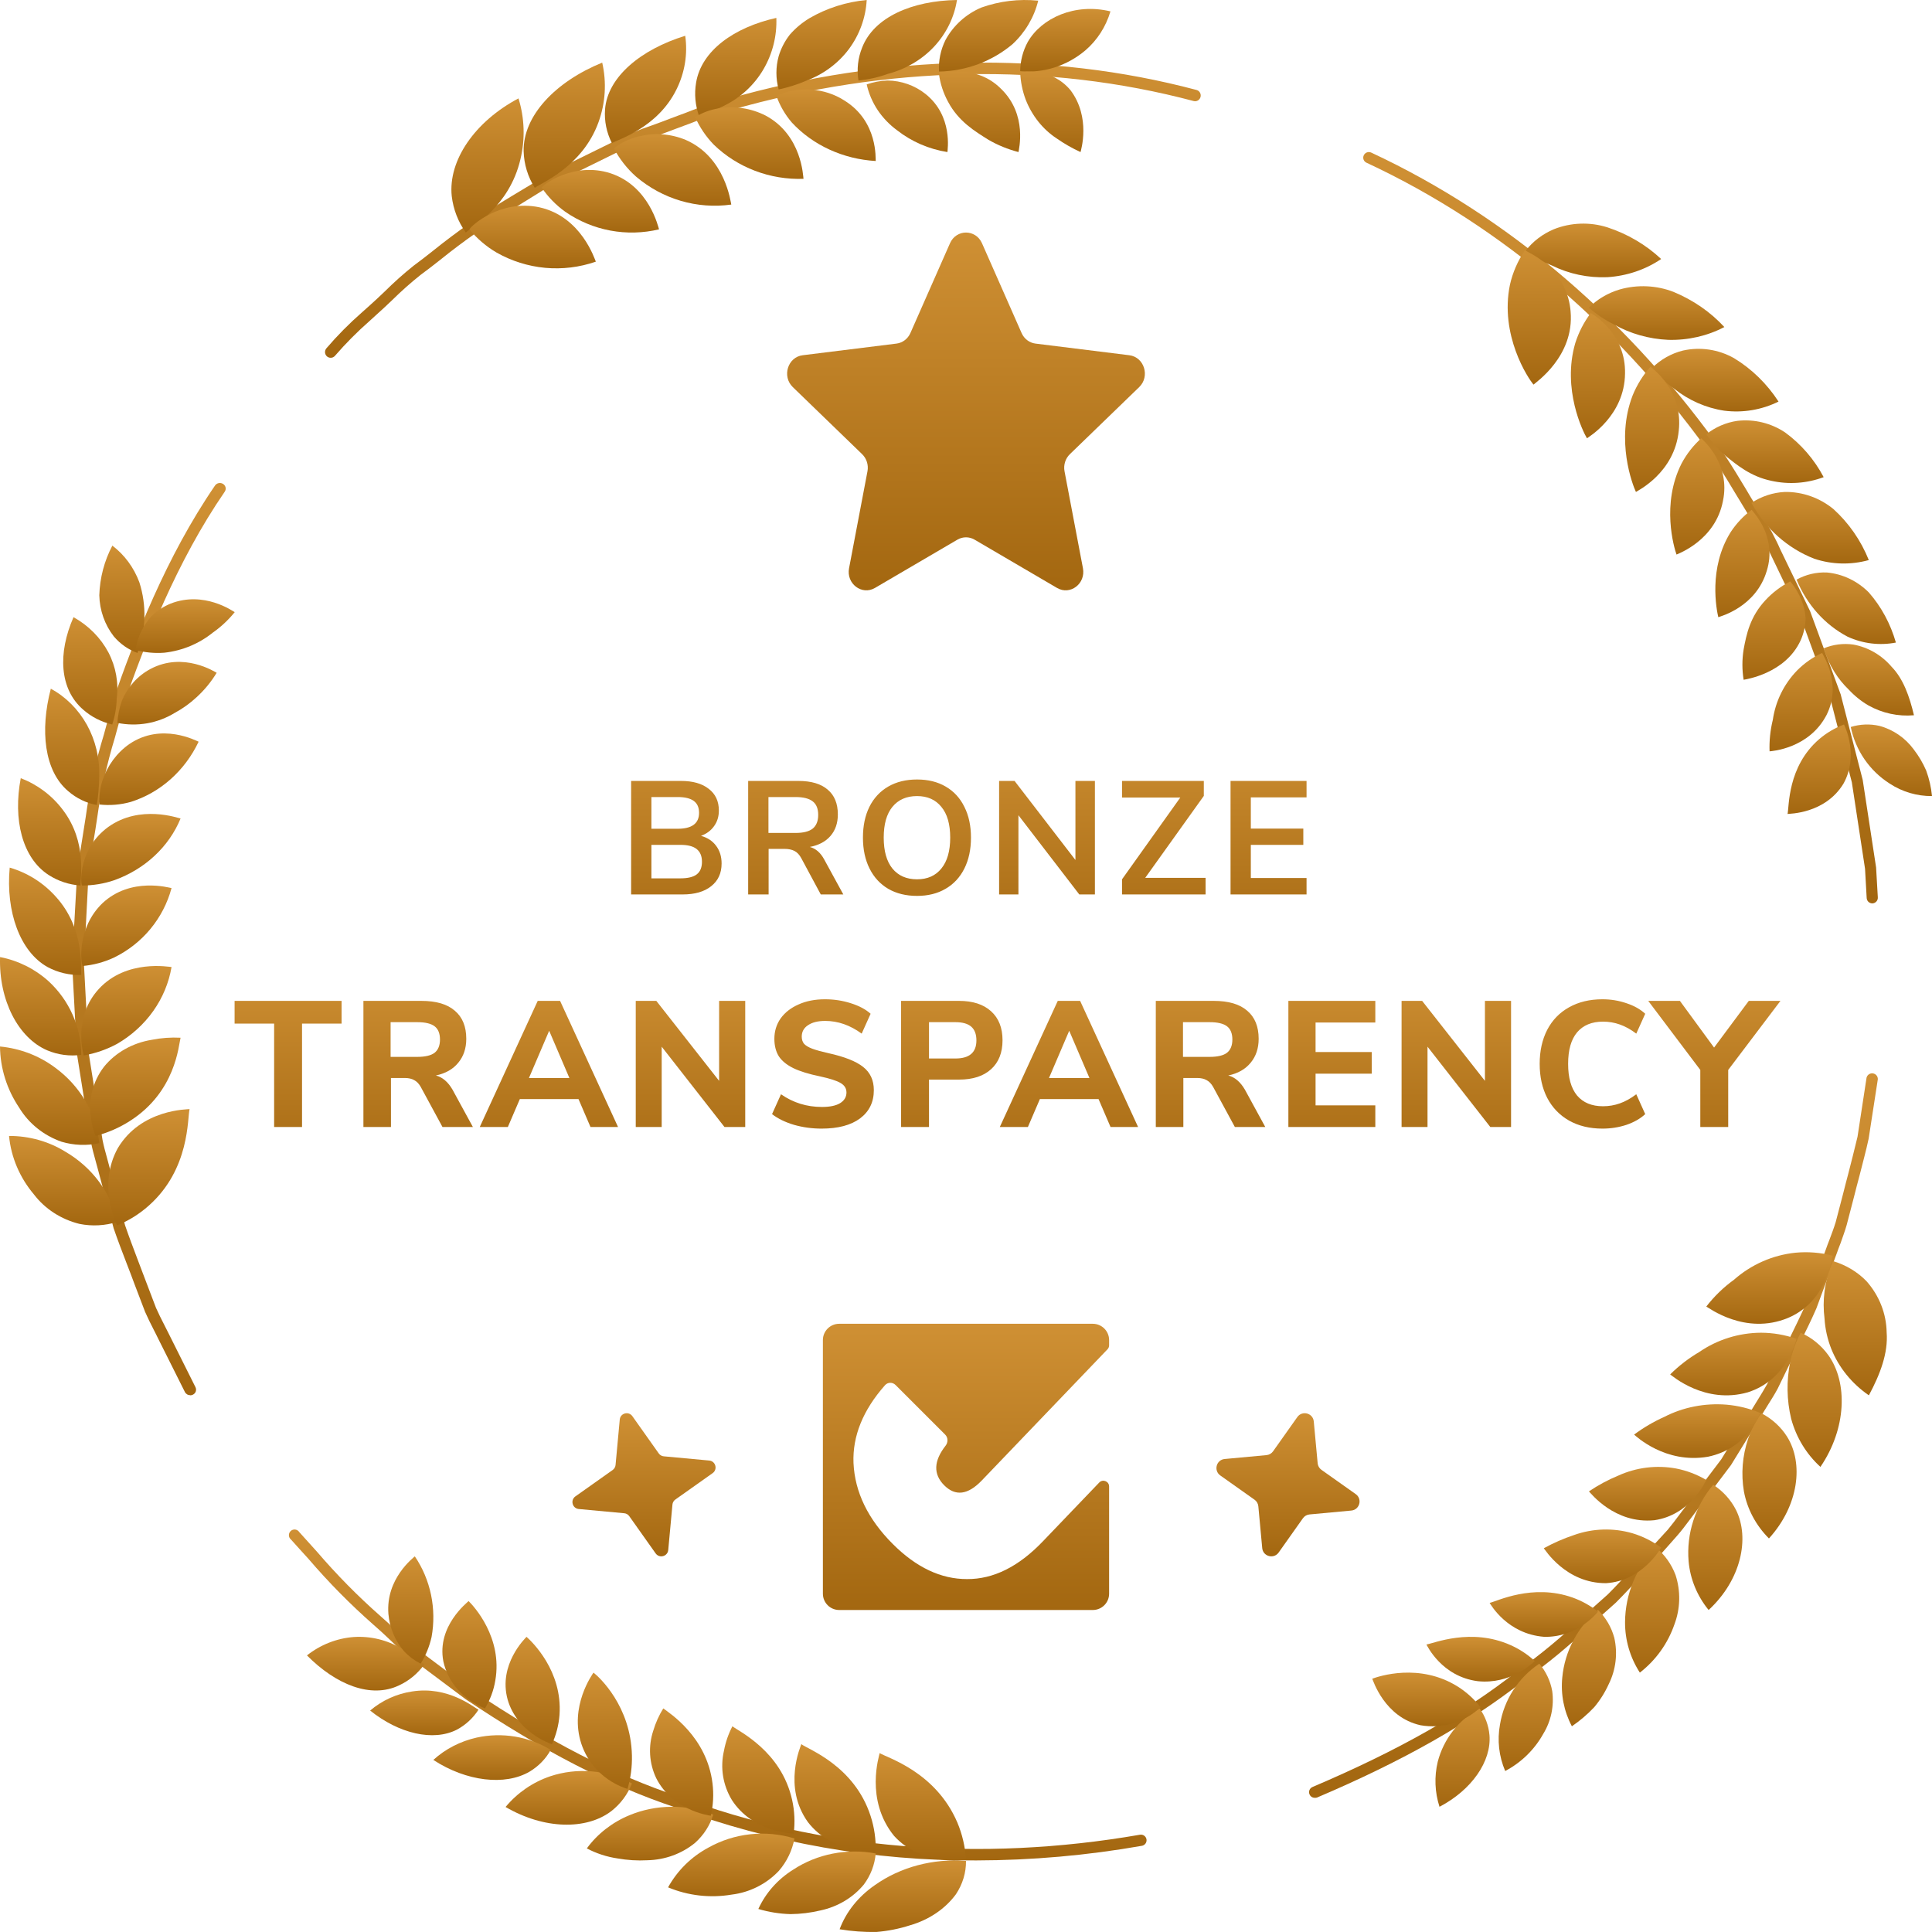 <svg xmlns="http://www.w3.org/2000/svg" width="108" height="108" viewBox="0 0 108 108" fill="none"><g clip-path="url(#clip0_759_14165)"><path d="M73.495 100.499C73.433 100.499 73.372 100.481 73.32 100.447C73.268 100.413 73.227 100.364 73.204 100.306C73.187 100.268 73.178 100.228 73.177 100.186C73.177 100.145 73.185 100.104 73.2 100.066C73.216 100.027 73.239 99.993 73.268 99.963C73.297 99.933 73.332 99.91 73.37 99.894C78.149 97.862 81.793 95.8 84.832 93.407C86.113 92.495 87.325 91.491 88.458 90.403C88.93 89.977 89.399 89.547 89.878 89.128C90.361 88.647 90.844 88.117 91.312 87.602C91.58 87.309 91.844 87.014 92.115 86.725L93.233 85.508C93.452 85.243 93.667 84.958 93.883 84.669L96.22 81.576L98.245 78.276C98.429 77.98 98.613 77.681 98.783 77.375L99.499 75.904C99.665 75.56 99.846 75.216 100.009 74.873C100.322 74.233 100.634 73.597 100.926 72.948L102.062 69.854C102.124 69.672 102.197 69.486 102.267 69.304C102.388 68.981 102.513 68.654 102.614 68.325L103.031 66.73C103.125 66.348 103.225 65.97 103.326 65.588C103.507 64.901 103.673 64.213 103.837 63.543L104.333 60.298C104.336 60.254 104.348 60.211 104.368 60.172C104.388 60.133 104.417 60.098 104.451 60.07C104.486 60.043 104.526 60.022 104.569 60.011C104.612 59.999 104.657 59.997 104.701 60.004C104.745 60.011 104.787 60.026 104.825 60.05C104.862 60.074 104.894 60.105 104.919 60.142C104.943 60.179 104.96 60.22 104.967 60.264C104.975 60.307 104.973 60.352 104.962 60.394L104.458 63.656C104.306 64.368 104.111 65.059 103.941 65.746C103.84 66.124 103.739 66.503 103.646 66.881L103.229 68.483C103.132 68.826 103 69.17 102.882 69.514C102.812 69.693 102.746 69.858 102.68 70.053L101.534 73.147C101.235 73.835 100.916 74.467 100.6 75.113C100.43 75.457 100.252 75.801 100.093 76.145L99.37 77.633C99.186 77.977 98.995 78.269 98.804 78.575L96.765 81.895L94.414 85.013C94.192 85.309 93.969 85.605 93.719 85.886L92.587 87.165C92.316 87.454 92.052 87.746 91.788 88.035C91.316 88.554 90.826 89.094 90.316 89.599C89.826 90.028 89.361 90.455 88.892 90.881C87.742 91.983 86.511 93 85.21 93.923C82.143 96.329 78.455 98.43 73.62 100.485C73.58 100.498 73.537 100.502 73.495 100.499Z" fill="url(#paint0_linear_759_14165)"></path><path d="M104.471 78C105.107 76.815 105.555 75.63 105.465 74.479C105.448 73.432 105.05 72.423 104.337 71.617C103.832 71.097 103.188 70.712 102.472 70.5C102.231 71.041 102.07 71.611 101.992 72.193C101.928 72.695 101.928 73.201 101.992 73.703C102.027 74.289 102.156 74.867 102.375 75.416C102.793 76.449 103.521 77.346 104.471 78Z" fill="url(#paint1_linear_759_14165)"></path><path d="M99.944 73.676C100.858 73.295 101.591 72.567 101.988 71.646C102.209 71.187 102.364 70.698 102.449 70.194C101.77 70.017 101.066 69.961 100.368 70.027C99.097 70.158 97.897 70.686 96.932 71.537C96.348 71.959 95.826 72.464 95.383 73.037C95.494 73.084 97.549 74.663 99.944 73.676Z" fill="url(#paint2_linear_759_14165)"></path><path d="M101.763 82C103.226 79.856 103.299 77.284 102.207 75.757C101.808 75.204 101.274 74.77 100.661 74.5C100.393 75.01 100.196 75.556 100.075 76.123C99.859 77.177 99.877 78.267 100.128 79.312C100.41 80.353 100.978 81.287 101.763 82Z" fill="url(#paint3_linear_759_14165)"></path><path d="M97.707 77.83C99.868 77.141 100.369 75.01 100.43 74.844C99.792 74.618 99.119 74.502 98.439 74.5C97.201 74.507 95.994 74.885 94.985 75.581C94.392 75.93 93.847 76.35 93.364 76.831C93.464 76.897 95.308 78.519 97.707 77.83Z" fill="url(#paint4_linear_759_14165)"></path><path d="M98.885 86C100.555 84.165 100.838 81.799 99.894 80.303C99.546 79.756 99.05 79.306 98.458 79C98.142 79.446 97.893 79.93 97.717 80.44C97.4 81.388 97.32 82.392 97.486 83.373C97.671 84.359 98.158 85.272 98.885 86Z" fill="url(#paint5_linear_759_14165)"></path><path d="M95.481 81.431C97.628 80.986 98.343 79.136 98.411 78.991C97.812 78.737 97.168 78.578 96.508 78.521C95.299 78.424 94.087 78.663 93.038 79.203C92.433 79.475 91.865 79.809 91.346 80.196C91.435 80.26 93.074 81.846 95.481 81.431Z" fill="url(#paint6_linear_759_14165)"></path><path d="M95.513 90C97.334 88.318 97.82 85.987 97.05 84.419C96.761 83.846 96.319 83.356 95.769 83C94.758 84.205 94.266 85.736 94.394 87.279C94.483 88.271 94.872 89.217 95.513 90Z" fill="url(#paint7_linear_759_14165)"></path><path d="M92.479 84.981C94.461 84.695 95.309 82.879 95.383 82.731C94.861 82.423 94.29 82.206 93.695 82.09C92.6 81.888 91.469 82.028 90.457 82.49C89.883 82.727 89.336 83.022 88.822 83.369C88.907 83.443 90.251 85.202 92.479 84.981Z" fill="url(#paint8_linear_759_14165)"></path><path d="M91.669 93.5C92.558 92.811 93.228 91.879 93.597 90.816C93.935 89.926 93.959 88.948 93.664 88.043C93.438 87.441 93.059 86.909 92.563 86.5C91.471 87.616 90.853 89.113 90.841 90.675C90.836 91.678 91.124 92.66 91.669 93.5Z" fill="url(#paint9_linear_759_14165)"></path><path d="M89.78 88.5C91.751 88.381 92.773 86.66 92.86 86.513C92.372 86.153 91.826 85.88 91.246 85.707C90.18 85.401 89.046 85.435 88 85.805C87.412 86.001 86.843 86.25 86.299 86.548C86.372 86.629 87.539 88.514 89.78 88.5Z" fill="url(#paint10_linear_759_14165)"></path><path d="M87.869 96.5C88.324 96.189 88.743 95.831 89.12 95.431C89.447 95.041 89.719 94.608 89.929 94.144C90.329 93.34 90.439 92.424 90.239 91.55C90.08 90.963 89.767 90.428 89.333 90C88.191 90.947 87.471 92.303 87.332 93.772C87.238 94.714 87.425 95.662 87.869 96.5Z" fill="url(#paint11_linear_759_14165)"></path><path d="M86.317 91.499C88.137 91.544 89.238 90.21 89.327 90.094C88.91 89.759 88.431 89.492 87.912 89.305C85.664 88.506 83.669 89.52 83.271 89.603C83.331 89.69 84.252 91.338 86.317 91.499Z" fill="url(#paint12_linear_759_14165)"></path><path d="M84.141 99C85.034 98.53 85.77 97.813 86.261 96.938C86.705 96.218 86.885 95.368 86.77 94.532C86.669 93.967 86.42 93.439 86.049 93C85.468 93.388 84.973 93.89 84.595 94.474C84.217 95.058 83.964 95.713 83.851 96.397C83.689 97.274 83.79 98.179 84.141 99Z" fill="url(#paint13_linear_759_14165)"></path><path d="M82.607 93.979C84.449 94.174 85.694 92.961 85.794 92.854C85.407 92.491 84.95 92.19 84.445 91.964C82.232 90.974 80.151 91.867 79.738 91.928C79.776 91.986 80.585 93.72 82.607 93.979Z" fill="url(#paint14_linear_759_14165)"></path><path d="M80.469 101C82.265 100.062 83.383 98.459 83.262 96.992C83.215 96.455 83.024 95.939 82.709 95.5C82.135 95.81 81.631 96.235 81.228 96.748C80.826 97.261 80.534 97.851 80.371 98.481C80.171 99.314 80.205 100.185 80.469 101Z" fill="url(#paint15_linear_759_14165)"></path><path d="M79.408 96.442C80.007 96.546 80.621 96.51 81.203 96.335C81.785 96.161 82.32 95.853 82.766 95.436C82.406 94.976 81.971 94.583 81.479 94.274C79.343 92.942 77.079 93.704 76.71 93.841C76.754 93.926 77.392 95.994 79.408 96.442Z" fill="url(#paint16_linear_759_14165)"></path><path d="M54.577 103.999C48.837 104.029 43.139 103.025 37.752 101.035C34.081 99.811 30.352 97.885 26.023 94.983L23.374 92.999C22.793 92.575 22.244 92.108 21.732 91.603C21.451 91.338 21.17 91.073 20.875 90.822C19.581 89.683 18.368 88.454 17.245 87.143C16.923 86.799 16.598 86.421 16.272 86.067C16.236 86.038 16.206 86.002 16.185 85.961C16.163 85.92 16.152 85.875 16.15 85.829C16.148 85.783 16.156 85.737 16.174 85.694C16.192 85.652 16.218 85.614 16.253 85.582C16.287 85.551 16.327 85.528 16.371 85.514C16.415 85.501 16.461 85.497 16.507 85.503C16.553 85.509 16.596 85.525 16.635 85.55C16.674 85.575 16.707 85.608 16.731 85.647C17.06 86.009 17.387 86.371 17.712 86.734C18.815 88.022 20.007 89.231 21.279 90.351C21.585 90.613 21.872 90.884 22.16 91.156C22.653 91.641 23.181 92.09 23.74 92.497L26.387 94.481C30.65 97.339 34.335 99.23 37.961 100.433C45.844 103.387 54.756 104.12 63.725 102.562C63.766 102.555 63.807 102.556 63.847 102.565C63.888 102.573 63.926 102.59 63.959 102.614C63.993 102.637 64.022 102.667 64.044 102.702C64.066 102.737 64.081 102.776 64.089 102.816C64.096 102.857 64.095 102.899 64.086 102.939C64.077 102.979 64.061 103.018 64.037 103.051C64.013 103.085 63.983 103.114 63.949 103.136C63.914 103.159 63.876 103.174 63.835 103.181C60.778 103.719 57.681 103.993 54.577 103.999Z" fill="url(#paint17_linear_759_14165)"></path><path d="M46.935 107.847C47.612 107.96 48.302 108.01 48.992 107.998C49.631 107.946 50.259 107.822 50.86 107.628C51.925 107.323 52.836 106.709 53.437 105.89C53.814 105.323 54.008 104.679 54 104.025C52.163 103.881 50.335 104.367 48.908 105.378C47.984 106.015 47.297 106.873 46.935 107.847Z" fill="url(#paint18_linear_759_14165)"></path><path d="M49.979 102.628C51.53 104.32 53.812 103.986 54 103.95C53.955 103.237 53.792 102.537 53.517 101.881C52.307 99.049 49.613 98.269 49.173 98C49.159 98.12 48.332 100.599 49.979 102.628Z" fill="url(#paint19_linear_759_14165)"></path><path d="M42.392 106.713C42.975 106.887 43.58 106.984 44.191 107C44.752 106.995 45.31 106.926 45.854 106.797C46.82 106.594 47.681 106.082 48.288 105.348C48.67 104.835 48.9 104.235 48.953 103.611C48.159 103.461 47.341 103.463 46.549 103.618C45.756 103.773 45.005 104.078 44.341 104.514C43.477 105.053 42.8 105.817 42.392 106.713Z" fill="url(#paint20_linear_759_14165)"></path><path d="M45.171 101.868C46.523 103.6 48.762 103.509 48.95 103.495C48.971 102.822 48.874 102.151 48.666 101.511C47.755 98.706 45.189 97.798 44.794 97.5C44.769 97.595 43.737 99.887 45.171 101.868Z" fill="url(#paint21_linear_759_14165)"></path><path d="M37.346 105.504C38.466 105.971 39.698 106.112 40.896 105.91C41.905 105.789 42.839 105.32 43.536 104.585C43.984 104.069 44.286 103.443 44.411 102.773C43.615 102.527 42.776 102.446 41.947 102.535C41.118 102.623 40.316 102.88 39.59 103.288C38.643 103.797 37.864 104.566 37.346 105.504Z" fill="url(#paint22_linear_759_14165)"></path><path d="M40.913 100.622C42.044 102.377 44.184 102.5 44.367 102.5C44.448 101.87 44.418 101.232 44.279 100.611C43.671 97.884 41.303 96.786 40.941 96.5C40.718 96.93 40.559 97.389 40.471 97.864C40.251 98.804 40.409 99.791 40.913 100.622Z" fill="url(#paint23_linear_759_14165)"></path><path d="M32.804 103.327C33.335 103.608 33.916 103.798 34.519 103.887C35.07 103.985 35.632 104.02 36.192 103.989C37.174 103.968 38.117 103.623 38.856 103.015C39.337 102.584 39.687 102.039 39.869 101.439C39.126 101.143 38.327 100.994 37.52 101C36.713 101.006 35.916 101.168 35.179 101.475C34.219 101.873 33.397 102.514 32.804 103.327Z" fill="url(#paint24_linear_759_14165)"></path><path d="M36.681 99.397C37.577 101.171 39.559 101.48 39.735 101.5C39.872 100.908 39.904 100.298 39.83 99.696C39.511 97.07 37.411 95.758 37.078 95.5C36.836 95.889 36.648 96.309 36.518 96.748C36.228 97.619 36.287 98.567 36.681 99.397Z" fill="url(#paint25_linear_759_14165)"></path><path d="M28.262 101.011C30.401 102.265 32.782 102.312 34.183 101.235C34.694 100.832 35.089 100.301 35.327 99.697C34.634 99.321 33.87 99.091 33.084 99.022C32.298 98.953 31.506 99.046 30.757 99.295C29.782 99.626 28.918 100.22 28.262 101.011Z" fill="url(#paint26_linear_759_14165)"></path><path d="M32.502 97.492C33.161 99.438 34.929 99.96 35.079 100C35.257 99.396 35.34 98.761 35.325 98.124C35.261 95.365 33.496 93.747 33.177 93.5C33.135 93.569 31.802 95.387 32.502 97.492Z" fill="url(#paint27_linear_759_14165)"></path><path d="M24.224 98.381C26.068 99.585 28.229 99.841 29.607 99.034C30.108 98.733 30.514 98.315 30.785 97.822C30.184 97.45 29.506 97.196 28.794 97.077C28.083 96.959 27.352 96.977 26.649 97.131C25.733 97.337 24.895 97.769 24.224 98.381Z" fill="url(#paint28_linear_759_14165)"></path><path d="M28.378 95.011C28.899 96.811 30.697 97.453 30.854 97.5C31.09 96.983 31.233 96.431 31.277 95.867C31.454 93.395 29.725 91.762 29.434 91.5C29.371 91.57 27.833 93.045 28.378 95.011Z" fill="url(#paint29_linear_759_14165)"></path><path d="M20.692 95.621C22.294 96.908 24.218 97.367 25.545 96.686C26.035 96.422 26.448 96.039 26.748 95.574C26.478 95.438 25.058 94.234 23.035 94.554C22.168 94.684 21.355 95.055 20.692 95.621Z" fill="url(#paint30_linear_759_14165)"></path><path d="M24.782 92.864C24.906 93.443 25.183 93.986 25.588 94.445C25.994 94.904 26.516 95.266 27.109 95.5C27.401 95.018 27.597 94.492 27.687 93.947C28.112 91.54 26.482 89.783 26.195 89.5C26.132 89.575 24.409 90.893 24.782 92.864Z" fill="url(#paint31_linear_759_14165)"></path><path d="M17.159 92.538C18.774 94.168 20.732 94.972 22.314 94.21C22.87 93.953 23.354 93.551 23.72 93.041C23.323 92.707 22.898 92.412 22.451 92.157C21.638 91.674 20.71 91.45 19.778 91.51C18.829 91.58 17.92 91.937 17.159 92.538Z" fill="url(#paint32_linear_759_14165)"></path><path d="M21.712 90.22C21.782 91.003 22.092 91.739 22.596 92.318C22.863 92.599 23.173 92.829 23.513 93C23.799 92.546 24.006 92.041 24.125 91.51C24.267 90.731 24.256 89.929 24.096 89.154C23.934 88.378 23.626 87.645 23.188 87C23.122 87.073 21.556 88.238 21.712 90.22Z" fill="url(#paint33_linear_759_14165)"></path><path d="M10.633 77.993C10.571 77.993 10.51 77.977 10.458 77.945C10.405 77.913 10.363 77.868 10.336 77.814L8.847 74.841C8.764 74.665 8.675 74.497 8.589 74.325C8.421 73.998 8.257 73.668 8.111 73.335L7.517 71.778C7.378 71.399 7.235 71.025 7.089 70.65C6.835 69.99 6.581 69.33 6.353 68.663L5.495 65.448C5.445 65.256 5.395 65.07 5.341 64.881C5.245 64.537 5.152 64.194 5.081 63.829L4.302 58.92L4.037 53.945C4.037 53.564 4.062 53.199 4.084 52.838L4.302 48.971C4.377 48.242 4.495 47.523 4.609 46.829C4.673 46.447 4.734 46.062 4.791 45.677C5.005 44.118 5.344 42.576 5.806 41.067C5.974 40.452 6.145 39.837 6.299 39.214C7.528 35.673 9.286 31.132 12.016 27.147C12.039 27.112 12.069 27.081 12.104 27.057C12.14 27.033 12.18 27.016 12.222 27.007C12.264 26.998 12.308 26.998 12.351 27.005C12.393 27.013 12.434 27.029 12.47 27.052C12.507 27.074 12.538 27.104 12.562 27.139C12.586 27.174 12.603 27.212 12.611 27.253C12.619 27.294 12.619 27.337 12.61 27.377C12.601 27.418 12.584 27.457 12.559 27.491C9.861 31.417 8.125 35.91 6.914 39.386C6.767 39.984 6.596 40.606 6.424 41.229C5.973 42.71 5.64 44.223 5.427 45.753C5.37 46.152 5.306 46.54 5.241 46.929C5.131 47.616 5.013 48.321 4.941 49.016L4.741 52.873C4.72 53.217 4.698 53.581 4.695 53.932L4.956 58.858L5.731 63.723C5.795 64.049 5.888 64.386 5.981 64.723C6.035 64.912 6.088 65.105 6.135 65.297L6.989 68.487C7.207 69.127 7.457 69.78 7.703 70.433C7.846 70.808 7.993 71.186 8.132 71.564L8.721 73.111C8.857 73.421 9.018 73.737 9.179 74.053L9.443 74.576L10.93 77.55C10.953 77.597 10.963 77.65 10.96 77.703C10.957 77.756 10.94 77.807 10.911 77.852C10.881 77.896 10.841 77.933 10.793 77.959C10.745 77.985 10.691 77.999 10.637 78L10.633 77.993Z" fill="url(#paint34_linear_759_14165)"></path><path d="M0.505 63.5C0.62 64.693 1.103 65.829 1.896 66.768C2.516 67.581 3.419 68.165 4.449 68.418C5.151 68.558 5.88 68.518 6.561 68.304C6.386 67.499 6.039 66.736 5.539 66.062C5.04 65.387 4.399 64.816 3.656 64.382C2.721 63.803 1.625 63.496 0.505 63.5Z" fill="url(#paint35_linear_759_14165)"></path><path d="M6.582 64.187C5.469 66.212 6.454 68.326 6.546 68.5C7.195 68.237 7.794 67.863 8.319 67.394C10.63 65.34 10.467 62.506 10.598 62C10.506 62.018 7.89 61.986 6.582 64.187Z" fill="url(#paint36_linear_759_14165)"></path><path d="M0 58.5C0.013 59.715 0.386 60.902 1.074 61.923C1.605 62.802 2.442 63.474 3.438 63.823C4.123 64.028 4.852 64.055 5.551 63.902C5.463 63.074 5.198 62.271 4.772 61.545C4.346 60.818 3.769 60.183 3.077 59.678C2.188 59.015 1.121 58.607 0 58.5Z" fill="url(#paint37_linear_759_14165)"></path><path d="M5.819 59.626C4.481 61.363 5.273 63.336 5.341 63.5C6.03 63.321 6.681 63.037 7.265 62.661C9.824 61.028 9.981 58.445 10.094 58.009C9.553 57.981 9.011 58.02 8.483 58.126C7.413 58.3 6.459 58.837 5.819 59.626Z" fill="url(#paint38_linear_759_14165)"></path><path d="M0.003 53.5C-0.07 55.926 1.025 58.024 2.642 58.715C3.24 58.967 3.897 59.054 4.542 58.968C4.538 58.194 4.373 57.429 4.058 56.72C3.742 56.011 3.283 55.373 2.709 54.845C1.949 54.161 1.013 53.696 0.003 53.5Z" fill="url(#paint39_linear_759_14165)"></path><path d="M5.519 55.288C4.092 56.853 4.634 58.835 4.684 59C5.339 58.884 5.969 58.665 6.546 58.352C7.352 57.885 8.041 57.259 8.566 56.518C9.091 55.777 9.44 54.938 9.589 54.058C9.471 54.055 7.067 53.601 5.519 55.288Z" fill="url(#paint40_linear_759_14165)"></path><path d="M0.542 48.5C0.317 50.971 1.118 53.201 2.661 54.06C3.24 54.37 3.888 54.522 4.542 54.498C4.498 54.15 4.757 51.923 3.118 50.123C2.424 49.348 1.532 48.786 0.542 48.5Z" fill="url(#paint41_linear_759_14165)"></path><path d="M5.723 50.493C4.285 51.881 4.52 53.846 4.622 54C5.225 53.945 5.814 53.787 6.362 53.534C7.151 53.151 7.847 52.606 8.404 51.935C8.96 51.264 9.364 50.483 9.589 49.645C9.48 49.631 7.314 48.998 5.723 50.493Z" fill="url(#paint42_linear_759_14165)"></path><path d="M1.16 43.5C0.722 45.8 1.236 47.954 2.718 48.911C3.252 49.256 3.866 49.458 4.501 49.5C4.467 49.162 4.912 47.099 3.505 45.262C2.907 44.469 2.094 43.858 1.16 43.5Z" fill="url(#paint43_linear_759_14165)"></path><path d="M6.049 46.229C4.401 47.433 4.491 49.33 4.585 49.5C5.202 49.501 5.814 49.4 6.392 49.203C7.236 48.899 8.002 48.435 8.639 47.842C9.277 47.248 9.772 46.537 10.094 45.755C9.996 45.745 7.838 44.945 6.049 46.229Z" fill="url(#paint44_linear_759_14165)"></path><path d="M2.84 38.5C2.232 40.828 2.47 43.09 3.808 44.223C4.275 44.628 4.827 44.895 5.414 45C5.496 44.465 5.541 43.923 5.55 43.38C5.575 42.375 5.336 41.383 4.862 40.523C4.376 39.651 3.675 38.95 2.84 38.5Z" fill="url(#paint45_linear_759_14165)"></path><path d="M7.231 41.592C6.531 42.08 6.002 42.799 5.725 43.637C5.59 44.067 5.533 44.52 5.557 44.972C6.145 45.037 6.74 44.988 7.312 44.827C8.127 44.57 8.884 44.139 9.536 43.56C10.188 42.981 10.721 42.267 11.103 41.461C10.983 41.42 9.042 40.364 7.231 41.592Z" fill="url(#paint46_linear_759_14165)"></path><path d="M4.11 34.5C3.224 36.512 3.322 38.525 4.653 39.672C5.107 40.073 5.665 40.358 6.273 40.5C6.428 40.035 6.512 39.551 6.523 39.065C6.641 38.176 6.48 37.275 6.06 36.469C5.626 35.653 4.95 34.97 4.11 34.5Z" fill="url(#paint47_linear_759_14165)"></path><path d="M8.415 37.393C7.697 37.773 7.131 38.403 6.815 39.172C6.672 39.57 6.586 39.987 6.561 40.41C7.113 40.522 7.679 40.529 8.234 40.432C8.777 40.335 9.299 40.137 9.775 39.847C10.209 39.612 10.613 39.323 10.978 38.985C11.418 38.586 11.8 38.122 12.112 37.609C12.025 37.566 10.258 36.415 8.415 37.393Z" fill="url(#paint48_linear_759_14165)"></path><path d="M6.281 30.5C5.831 31.351 5.581 32.303 5.551 33.276C5.57 34.115 5.855 34.924 6.361 35.574C6.719 35.997 7.175 36.316 7.685 36.5C8.165 35.239 8.203 33.84 7.791 32.553C7.486 31.73 6.962 31.017 6.281 30.5Z" fill="url(#paint49_linear_759_14165)"></path><path d="M9.541 33.74C9.152 33.899 8.797 34.127 8.496 34.414C8.265 34.664 8.07 34.944 7.918 35.246C7.748 35.59 7.63 35.957 7.57 36.334C8.096 36.476 8.645 36.528 9.19 36.486C10.185 36.375 11.126 35.985 11.896 35.364C12.358 35.04 12.77 34.654 13.121 34.219C13.027 34.175 11.415 33.009 9.541 33.74Z" fill="url(#paint50_linear_759_14165)"></path><path d="M18.483 20C18.41 20 18.338 19.974 18.281 19.926C18.249 19.899 18.223 19.866 18.204 19.829C18.184 19.791 18.173 19.75 18.169 19.709C18.166 19.666 18.171 19.624 18.183 19.584C18.196 19.544 18.216 19.507 18.243 19.474C18.86 18.754 19.527 18.08 20.239 17.457L20.631 17.107C20.93 16.844 21.215 16.571 21.5 16.301C22.013 15.791 22.552 15.309 23.115 14.858C23.481 14.587 23.843 14.309 24.2 14.024C25.585 12.908 27.046 11.892 28.57 10.984L29.986 10.132C30.457 9.816 30.953 9.541 31.47 9.309L34.431 7.852C35.073 7.524 35.738 7.245 36.42 7.018C36.764 6.889 37.145 6.759 37.502 6.615C37.86 6.472 38.19 6.367 38.509 6.237C39.213 5.947 39.938 5.712 40.677 5.537C49.537 3.008 58.607 2.829 66.886 5.029C66.967 5.05 67.036 5.103 67.078 5.176C67.12 5.25 67.132 5.337 67.111 5.419C67.09 5.501 67.038 5.572 66.966 5.615C66.895 5.658 66.809 5.67 66.728 5.649C58.555 3.477 49.599 3.652 40.828 6.16C40.113 6.332 39.412 6.56 38.732 6.843C38.389 6.973 38.045 7.102 37.719 7.221C37.392 7.341 36.997 7.498 36.626 7.628C35.964 7.842 35.319 8.107 34.696 8.419L31.703 9.891C31.212 10.113 30.74 10.375 30.291 10.675L28.876 11.551C27.376 12.447 25.94 13.449 24.578 14.55C24.235 14.826 23.863 15.103 23.503 15.373C22.953 15.811 22.427 16.279 21.926 16.774C21.637 17.05 21.345 17.324 21.046 17.59L20.662 17.94C19.973 18.545 19.326 19.197 18.724 19.891C18.694 19.926 18.657 19.954 18.616 19.973C18.574 19.992 18.529 20.001 18.483 20Z" fill="url(#paint51_linear_759_14165)"></path><path d="M28.984 5.5C26.559 6.783 25.042 8.957 25.253 10.968C25.34 11.703 25.611 12.403 26.04 13C26.324 12.71 28.465 11.586 29.092 8.907C29.363 7.783 29.326 6.604 28.984 5.5Z" fill="url(#paint52_linear_759_14165)"></path><path d="M30.153 11.588C27.971 11.127 26.325 12.627 26.243 12.821C26.665 13.34 27.177 13.777 27.752 14.114C28.59 14.591 29.518 14.883 30.476 14.972C31.433 15.06 32.399 14.942 33.308 14.626C33.25 14.519 32.513 12.111 30.153 11.588Z" fill="url(#paint53_linear_759_14165)"></path><path d="M33.664 3.5C31.056 4.562 29.234 6.469 29.272 8.454C29.291 9.176 29.505 9.88 29.894 10.5C30.214 10.245 32.558 9.332 33.46 6.823C33.846 5.754 33.917 4.605 33.664 3.5Z" fill="url(#paint54_linear_759_14165)"></path><path d="M34.105 9.678C32.083 9.04 30.378 10.306 30.28 10.488C30.637 11.012 31.083 11.469 31.598 11.838C32.354 12.361 33.212 12.719 34.115 12.888C35.019 13.057 35.947 13.034 36.841 12.82C36.801 12.722 36.305 10.39 34.105 9.678Z" fill="url(#paint55_linear_759_14165)"></path><path d="M38.305 2C35.823 2.762 33.961 4.308 33.823 6.111C33.774 6.761 33.906 7.411 34.206 8C34.525 7.802 36.763 7.156 37.823 4.984C38.282 4.051 38.449 3.017 38.305 2Z" fill="url(#paint56_linear_759_14165)"></path><path d="M38.351 7.829C37.48 7.461 36.515 7.4 35.607 7.655C35.137 7.772 34.697 7.991 34.318 8.298C34.634 8.891 35.051 9.423 35.549 9.867C36.283 10.493 37.135 10.956 38.053 11.226C38.97 11.496 39.933 11.568 40.879 11.435C40.843 11.317 40.562 8.807 38.351 7.829Z" fill="url(#paint57_linear_759_14165)"></path><path d="M43.398 1C41.04 1.527 39.205 2.831 38.912 4.622C38.804 5.252 38.864 5.899 39.084 6.5C39.589 6.326 40.081 6.115 40.555 5.87C41.443 5.419 42.181 4.724 42.681 3.868C43.188 2.998 43.436 2.004 43.398 1Z" fill="url(#paint58_linear_759_14165)"></path><path d="M42.794 6.458C41.985 6.047 41.058 5.907 40.158 6.06C39.696 6.135 39.254 6.3 38.86 6.546C39.111 7.116 39.465 7.638 39.903 8.089C40.559 8.724 41.343 9.22 42.205 9.548C43.068 9.876 43.99 10.029 44.916 9.996C44.891 9.87 44.837 7.551 42.794 6.458Z" fill="url(#paint59_linear_759_14165)"></path><path d="M48.449 0C47.314 0.105 46.218 0.453 45.244 1.02C44.832 1.27 44.464 1.579 44.151 1.937C43.869 2.299 43.658 2.707 43.528 3.141C43.36 3.75 43.36 4.391 43.528 5C44.065 4.885 44.589 4.719 45.091 4.504C46.039 4.147 46.859 3.537 47.452 2.746C48.05 1.94 48.395 0.987 48.449 0Z" fill="url(#paint60_linear_759_14165)"></path><path d="M47.211 5.624C46.662 5.269 46.018 5.057 45.347 5.01C44.676 4.963 44.004 5.083 43.402 5.358C43.59 5.897 43.882 6.402 44.264 6.849C44.846 7.477 45.561 7.992 46.367 8.361C47.173 8.731 48.053 8.948 48.953 9C48.935 8.898 49.097 6.796 47.211 5.624Z" fill="url(#paint61_linear_759_14165)"></path><path d="M53.495 0C50.987 0.038 48.851 0.959 48.193 2.662C47.957 3.248 47.887 3.881 47.989 4.5C48.551 4.445 49.103 4.321 49.629 4.13C50.627 3.869 51.522 3.344 52.205 2.62C52.897 1.879 53.344 0.97 53.495 0V0Z" fill="url(#paint62_linear_759_14165)"></path><path d="M51.739 5.254C51.139 4.775 50.386 4.509 49.607 4.5C49.212 4.516 48.822 4.589 48.449 4.716C48.563 5.227 48.771 5.715 49.064 6.156C49.355 6.588 49.721 6.97 50.147 7.282C50.959 7.918 51.929 8.338 52.962 8.5C52.962 8.406 53.288 6.491 51.739 5.254Z" fill="url(#paint63_linear_759_14165)"></path><path d="M58.037 0.037C56.96 -0.072 55.871 0.06 54.854 0.423C53.997 0.789 53.294 1.426 52.857 2.229C52.582 2.78 52.456 3.389 52.492 4C54.003 3.973 55.457 3.431 56.599 2.47C57.31 1.81 57.809 0.965 58.037 0.037Z" fill="url(#paint64_linear_759_14165)"></path><path d="M55.946 4.952C54.535 3.548 52.645 4.109 52.486 4.119C52.557 4.671 52.732 5.205 53.002 5.698C53.583 6.784 54.474 7.325 55.257 7.815C55.779 8.117 56.344 8.347 56.934 8.5C56.941 8.401 57.468 6.411 55.946 4.952Z" fill="url(#paint65_linear_759_14165)"></path><path d="M62.075 0.636C60.086 0.154 58.225 1.004 57.456 2.339C57.182 2.837 57.035 3.403 57.028 3.979C58.341 4.101 59.648 3.683 60.678 2.811C61.335 2.247 61.821 1.491 62.075 0.636Z" fill="url(#paint66_linear_759_14165)"></path><path d="M59.839 5.039C58.758 3.748 57.164 4.025 57.028 4.025C57.048 4.557 57.153 5.081 57.338 5.573C57.691 6.472 58.294 7.227 59.061 7.733C59.487 8.031 59.936 8.288 60.403 8.5C60.422 8.409 60.992 6.567 59.839 5.039Z" fill="url(#paint67_linear_759_14165)"></path><path d="M104.66 50.5C104.58 50.499 104.504 50.468 104.446 50.413C104.388 50.358 104.354 50.283 104.349 50.203L104.257 48.566L103.52 43.736L102.304 39.001L100.623 34.409L98.957 30.942C98.807 30.628 98.656 30.313 98.496 30.006L97.652 28.639C97.454 28.318 97.26 27.994 97.061 27.666C96.696 27.058 96.331 26.449 95.941 25.858C90.757 18.438 84.002 12.641 76.386 9.095C76.349 9.078 76.315 9.054 76.287 9.023C76.26 8.993 76.238 8.958 76.224 8.92C76.21 8.881 76.204 8.84 76.206 8.799C76.208 8.758 76.218 8.718 76.236 8.681C76.271 8.607 76.334 8.548 76.411 8.52C76.488 8.491 76.574 8.494 76.649 8.528C84.354 12.121 91.204 17.991 96.457 25.503C96.857 26.111 97.229 26.726 97.598 27.341C97.792 27.683 97.987 27.99 98.185 28.308L99.029 29.712C99.203 30.053 99.37 30.364 99.507 30.686L101.187 34.167L102.895 38.816L104.127 43.599L104.875 48.491L104.971 50.158C104.974 50.2 104.969 50.243 104.956 50.283C104.943 50.323 104.922 50.36 104.894 50.391C104.866 50.423 104.833 50.449 104.795 50.468C104.757 50.486 104.716 50.497 104.674 50.5H104.66Z" fill="url(#paint68_linear_759_14165)"></path><path d="M92.86 14.479C92.014 13.684 90.983 13.078 89.847 12.706C88.873 12.398 87.81 12.437 86.864 12.813C86.235 13.078 85.693 13.49 85.29 14.009C85.737 14.351 86.233 14.633 86.765 14.847C87.712 15.315 88.778 15.539 89.85 15.495C90.937 15.427 91.981 15.075 92.86 14.479Z" fill="url(#paint69_linear_759_14165)"></path><path d="M87.798 17.415C87.725 16.436 87.272 15.519 86.527 14.842C86.145 14.501 85.71 14.217 85.239 14C84.844 14.584 84.562 15.231 84.408 15.91C83.824 18.73 85.416 21.148 85.726 21.5C85.829 21.391 88.016 19.925 87.798 17.415Z" fill="url(#paint70_linear_759_14165)"></path><path d="M96.392 18.282C95.624 17.446 94.653 16.775 93.552 16.317C92.602 15.948 91.534 15.899 90.546 16.18C89.88 16.378 89.285 16.729 88.822 17.199C89.236 17.567 89.706 17.882 90.219 18.135C91.128 18.652 92.174 18.949 93.252 18.997C94.354 19.028 95.444 18.78 96.392 18.282Z" fill="url(#paint71_linear_759_14165)"></path><path d="M90.84 20.883C90.892 18.664 89.076 17.585 88.925 17.5C88.541 18.007 88.247 18.58 88.055 19.192C87.313 21.756 88.492 24.141 88.712 24.5C88.811 24.426 90.814 23.235 90.84 20.883Z" fill="url(#paint72_linear_759_14165)"></path><path d="M99.421 22.449C98.778 21.455 97.926 20.624 96.929 20.019C96.059 19.531 95.049 19.381 94.081 19.595C93.433 19.755 92.837 20.09 92.355 20.565C92.71 21.011 93.125 21.402 93.586 21.728C94.4 22.379 95.364 22.803 96.383 22.957C97.421 23.09 98.475 22.914 99.421 22.449Z" fill="url(#paint73_linear_759_14165)"></path><path d="M93.843 24.081C94.097 21.857 92.398 20.612 92.264 20.5C91.843 20.971 91.504 21.515 91.263 22.11C90.299 24.61 91.263 27.111 91.45 27.5C91.537 27.433 93.606 26.437 93.843 24.081Z" fill="url(#paint74_linear_759_14165)"></path><path d="M101.944 26.673C101.423 25.686 100.688 24.833 99.793 24.177C99.004 23.648 98.056 23.418 97.116 23.526C96.484 23.617 95.886 23.876 95.383 24.276C95.685 24.723 96.045 25.127 96.454 25.476C97.1 25.998 97.862 26.636 99.016 26.877C99.992 27.094 101.007 27.023 101.944 26.673Z" fill="url(#paint75_linear_759_14165)"></path><path d="M96.314 28.004C96.752 25.938 95.216 24.619 95.103 24.5C94.656 24.901 94.282 25.38 93.998 25.915C92.857 28.171 93.577 30.608 93.719 31C93.826 30.945 95.893 30.199 96.314 28.004Z" fill="url(#paint76_linear_759_14165)"></path><path d="M104.467 31.308C104.027 30.213 103.351 29.237 102.489 28.456C101.716 27.823 100.756 27.485 99.77 27.5C99.108 27.533 98.465 27.745 97.906 28.114C98.687 29.548 99.93 30.653 101.418 31.233C102.407 31.562 103.465 31.587 104.467 31.308Z" fill="url(#paint77_linear_759_14165)"></path><path d="M98.764 31.909C99.361 30 98.008 28.63 97.92 28.5C97.465 28.837 97.07 29.254 96.755 29.731C95.477 31.753 95.963 34.114 96.054 34.5C96.148 34.463 98.16 33.948 98.764 31.909Z" fill="url(#paint78_linear_759_14165)"></path><path d="M105.981 35.92C105.684 34.875 105.167 33.917 104.471 33.121C103.829 32.476 103.003 32.083 102.128 32.003C101.539 31.976 100.954 32.113 100.43 32.401C101.001 33.795 102.012 34.926 103.285 35.593C104.135 35.982 105.072 36.095 105.981 35.92Z" fill="url(#paint79_linear_759_14165)"></path><path d="M100.654 35.803C100.831 35.408 100.927 34.989 100.935 34.564C100.915 34.216 100.837 33.873 100.701 33.547C100.553 33.172 100.343 32.819 100.078 32.5C99.548 32.774 99.078 33.131 98.688 33.553C97.831 34.472 97.627 35.45 97.47 36.305C97.379 36.867 97.379 37.438 97.47 38C97.561 37.977 99.793 37.671 100.654 35.803Z" fill="url(#paint80_linear_759_14165)"></path><path d="M106.991 39.983C106.741 38.92 106.389 37.938 105.745 37.277C105.189 36.623 104.435 36.184 103.607 36.032C103.045 35.951 102.471 36.024 101.944 36.244C102.087 36.715 102.293 37.164 102.555 37.577C102.777 37.931 103.039 38.255 103.338 38.541C103.663 38.894 104.036 39.195 104.446 39.434C105.225 39.87 106.109 40.06 106.991 39.983Z" fill="url(#paint81_linear_759_14165)"></path><path d="M102.103 39.972C102.98 38.239 101.918 36.641 101.858 36.5C101.335 36.74 100.86 37.073 100.456 37.482C99.726 38.235 99.252 39.2 99.102 40.239C98.96 40.815 98.898 41.407 98.92 42C99.032 41.989 101.122 41.852 102.103 39.972Z" fill="url(#paint82_linear_759_14165)"></path><path d="M108 44.5C107.953 44.011 107.843 43.53 107.673 43.069C107.491 42.65 107.258 42.256 106.98 41.895C106.506 41.248 105.828 40.782 105.057 40.576C104.528 40.456 103.976 40.478 103.458 40.639C103.591 41.287 103.853 41.901 104.227 42.445C104.601 42.989 105.08 43.451 105.636 43.804C106.338 44.266 107.161 44.508 108 44.5Z" fill="url(#paint83_linear_759_14165)"></path><path d="M103.05 43.809C103.913 42.257 103.149 40.635 103.081 40.5C102.574 40.69 102.104 40.968 101.691 41.321C99.905 42.863 100.021 45.105 99.925 45.5C100.007 45.483 102.016 45.504 103.05 43.809Z" fill="url(#paint84_linear_759_14165)"></path><path d="M53.105 13.599C53.457 12.8 54.543 12.8 54.895 13.599L57.107 18.615C57.25 18.941 57.545 19.165 57.886 19.207L63.129 19.858C63.964 19.961 64.3 21.041 63.682 21.639L59.806 25.389C59.554 25.633 59.441 25.996 59.508 26.347L60.537 31.765C60.701 32.628 59.823 33.296 59.089 32.866L54.481 30.168C54.182 29.993 53.818 29.993 53.519 30.168L48.911 32.866C48.177 33.296 47.299 32.628 47.463 31.765L48.492 26.347C48.559 25.996 48.446 25.633 48.194 25.389L44.318 21.639C43.7 21.041 44.036 19.961 44.871 19.858L50.114 19.207C50.455 19.165 50.75 18.941 50.893 18.615L53.105 13.599Z" fill="url(#paint85_linear_759_14165)"></path><path d="M15.324 63V57.22H13.114V55.95H19.094V57.22H16.884V63H15.324ZM26.435 63H24.735L23.515 60.75C23.415 60.577 23.295 60.453 23.155 60.38C23.015 60.3 22.838 60.26 22.625 60.26H21.855V63H20.315V55.95H23.555C24.382 55.95 25.005 56.133 25.425 56.5C25.852 56.86 26.065 57.383 26.065 58.07C26.065 58.603 25.915 59.05 25.615 59.41C25.322 59.77 24.905 60.007 24.365 60.12C24.732 60.213 25.042 60.477 25.295 60.91L26.435 63ZM23.325 59.08C23.772 59.08 24.095 59.003 24.295 58.85C24.495 58.69 24.595 58.443 24.595 58.11C24.595 57.77 24.495 57.523 24.295 57.37C24.095 57.217 23.772 57.14 23.325 57.14H21.835V59.08H23.325ZM33.009 63L32.339 61.44H29.059L28.389 63H26.819L30.059 55.95H31.309L34.549 63H33.009ZM29.569 60.26H31.829L30.699 57.62L29.569 60.26ZM40.199 55.95H41.659V63H40.499L36.989 58.51V63H35.539V55.95H36.689L40.199 60.42V55.95ZM45.928 63.09C45.395 63.09 44.882 63.02 44.388 62.88C43.895 62.733 43.485 62.533 43.158 62.28L43.658 61.17C44.338 61.643 45.102 61.88 45.948 61.88C46.388 61.88 46.725 61.81 46.958 61.67C47.198 61.523 47.318 61.323 47.318 61.07C47.318 60.843 47.208 60.667 46.988 60.54C46.775 60.413 46.392 60.29 45.838 60.17C45.218 60.043 44.722 59.89 44.348 59.71C43.982 59.53 43.712 59.31 43.538 59.05C43.372 58.783 43.288 58.457 43.288 58.07C43.288 57.643 43.405 57.263 43.638 56.93C43.878 56.597 44.212 56.337 44.638 56.15C45.065 55.957 45.558 55.86 46.118 55.86C46.618 55.86 47.098 55.933 47.558 56.08C48.025 56.227 48.395 56.423 48.668 56.67L48.168 57.78C47.522 57.307 46.842 57.07 46.128 57.07C45.722 57.07 45.402 57.15 45.168 57.31C44.935 57.463 44.818 57.677 44.818 57.95C44.818 58.11 44.862 58.243 44.948 58.35C45.042 58.45 45.192 58.54 45.398 58.62C45.612 58.7 45.912 58.783 46.298 58.87C47.205 59.07 47.855 59.327 48.248 59.64C48.648 59.953 48.848 60.387 48.848 60.94C48.848 61.607 48.592 62.133 48.078 62.52C47.565 62.9 46.848 63.09 45.928 63.09ZM50.372 55.95H53.612C54.379 55.95 54.975 56.143 55.402 56.53C55.829 56.917 56.042 57.457 56.042 58.15C56.042 58.843 55.829 59.383 55.402 59.77C54.975 60.157 54.379 60.35 53.612 60.35H51.932V63H50.372V55.95ZM53.412 59.17C54.192 59.17 54.582 58.833 54.582 58.16C54.582 57.813 54.485 57.557 54.292 57.39C54.099 57.223 53.805 57.14 53.412 57.14H51.932V59.17H53.412ZM62.08 63L61.41 61.44H58.13L57.46 63H55.89L59.13 55.95H60.38L63.62 63H62.08ZM58.64 60.26H60.9L59.77 57.62L58.64 60.26ZM70.73 63H69.03L67.81 60.75C67.71 60.577 67.59 60.453 67.45 60.38C67.31 60.3 67.133 60.26 66.92 60.26H66.15V63H64.61V55.95H67.85C68.676 55.95 69.3 56.133 69.72 56.5C70.146 56.86 70.36 57.383 70.36 58.07C70.36 58.603 70.21 59.05 69.91 59.41C69.616 59.77 69.2 60.007 68.66 60.12C69.026 60.213 69.336 60.477 69.59 60.91L70.73 63ZM67.62 59.08C68.066 59.08 68.39 59.003 68.59 58.85C68.79 58.69 68.89 58.443 68.89 58.11C68.89 57.77 68.79 57.523 68.59 57.37C68.39 57.217 68.066 57.14 67.62 57.14H66.13V59.08H67.62ZM72.021 63V55.95H76.881V57.16H73.541V58.81H76.681V60.02H73.541V61.79H76.881V63H72.021ZM83.009 55.95H84.469V63H83.309L79.799 58.51V63H78.349V55.95H79.499L83.009 60.42V55.95ZM89.579 63.09C88.865 63.09 88.242 62.94 87.709 62.64C87.182 62.34 86.775 61.917 86.489 61.37C86.209 60.823 86.069 60.19 86.069 59.47C86.069 58.75 86.209 58.117 86.489 57.57C86.775 57.023 87.182 56.603 87.709 56.31C88.242 56.01 88.865 55.86 89.579 55.86C90.045 55.86 90.492 55.933 90.918 56.08C91.345 56.22 91.695 56.417 91.969 56.67L91.469 57.78C91.162 57.547 90.855 57.377 90.549 57.27C90.249 57.163 89.935 57.11 89.609 57.11C88.982 57.11 88.499 57.31 88.159 57.71C87.825 58.11 87.659 58.697 87.659 59.47C87.659 60.243 87.825 60.833 88.159 61.24C88.499 61.64 88.982 61.84 89.609 61.84C89.935 61.84 90.249 61.787 90.549 61.68C90.855 61.573 91.162 61.403 91.469 61.17L91.969 62.28C91.695 62.533 91.345 62.733 90.918 62.88C90.492 63.02 90.045 63.09 89.579 63.09ZM99.528 55.95L96.608 59.81V63H95.048V59.81L92.138 55.95H93.908L95.818 58.56L97.758 55.95H99.528Z" fill="url(#paint86_linear_759_14165)"></path><path d="M72.521 79.215C72.794 78.83 73.398 78.992 73.441 79.462L73.658 81.798C73.672 81.945 73.749 82.079 73.87 82.165L75.785 83.521C76.17 83.794 76.008 84.398 75.538 84.441L73.202 84.658C73.055 84.672 72.921 84.749 72.835 84.87L71.479 86.785C71.206 87.17 70.602 87.008 70.559 86.538L70.342 84.202C70.328 84.055 70.251 83.921 70.13 83.835L68.215 82.479C67.83 82.206 67.992 81.602 68.462 81.559L70.798 81.342C70.945 81.328 71.079 81.251 71.165 81.13L72.521 79.215Z" fill="url(#paint87_linear_759_14165)"></path><path d="M34.645 79.353C34.679 78.994 35.141 78.87 35.35 79.165L36.825 81.247C36.89 81.34 36.993 81.399 37.106 81.409L39.647 81.645C40.006 81.679 40.13 82.141 39.836 82.35L37.753 83.825C37.66 83.89 37.601 83.993 37.59 84.106L37.355 86.647C37.321 87.006 36.859 87.13 36.65 86.835L35.175 84.753C35.11 84.66 35.007 84.601 34.894 84.591L32.353 84.355C31.994 84.321 31.87 83.859 32.164 83.65L34.247 82.175C34.34 82.11 34.399 82.007 34.41 81.894L34.645 79.353Z" fill="url(#paint88_linear_759_14165)"></path><path d="M39.186 46.724C39.552 46.826 39.834 47.012 40.032 47.282C40.236 47.552 40.338 47.882 40.338 48.272C40.338 48.812 40.143 49.235 39.753 49.541C39.369 49.847 38.838 50 38.16 50H35.28V43.655H38.07C38.73 43.655 39.246 43.802 39.618 44.096C39.996 44.384 40.185 44.789 40.185 45.311C40.185 45.647 40.095 45.938 39.915 46.184C39.741 46.43 39.498 46.61 39.186 46.724ZM36.414 46.328H37.881C38.679 46.328 39.078 46.031 39.078 45.437C39.078 45.137 38.979 44.915 38.781 44.771C38.583 44.627 38.283 44.555 37.881 44.555H36.414V46.328ZM38.034 49.1C38.454 49.1 38.76 49.025 38.952 48.875C39.144 48.725 39.24 48.491 39.24 48.173C39.24 47.855 39.141 47.618 38.943 47.462C38.751 47.306 38.448 47.228 38.034 47.228H36.414V49.1H38.034ZM47.142 50H45.882L44.793 47.975C44.691 47.783 44.565 47.648 44.415 47.57C44.265 47.492 44.076 47.453 43.848 47.453H42.966V50H41.823V43.655H44.631C45.351 43.655 45.897 43.817 46.269 44.141C46.647 44.459 46.836 44.921 46.836 45.527C46.836 46.013 46.698 46.415 46.422 46.733C46.152 47.045 45.768 47.249 45.27 47.345C45.606 47.435 45.876 47.672 46.08 48.056L47.142 50ZM44.469 46.562C44.907 46.562 45.228 46.481 45.432 46.319C45.636 46.151 45.738 45.896 45.738 45.554C45.738 45.206 45.636 44.954 45.432 44.798C45.228 44.636 44.907 44.555 44.469 44.555H42.957V46.562H44.469ZM51.263 50.081C50.645 50.081 50.108 49.949 49.652 49.685C49.202 49.421 48.854 49.043 48.608 48.551C48.362 48.059 48.239 47.483 48.239 46.823C48.239 46.163 48.359 45.59 48.599 45.104C48.845 44.612 49.196 44.234 49.652 43.97C50.108 43.706 50.645 43.574 51.263 43.574C51.881 43.574 52.415 43.706 52.865 43.97C53.321 44.234 53.669 44.612 53.909 45.104C54.155 45.59 54.278 46.163 54.278 46.823C54.278 47.483 54.155 48.059 53.909 48.551C53.663 49.043 53.312 49.421 52.856 49.685C52.406 49.949 51.875 50.081 51.263 50.081ZM51.263 49.154C51.845 49.154 52.298 48.953 52.622 48.551C52.952 48.149 53.117 47.573 53.117 46.823C53.117 46.073 52.952 45.5 52.622 45.104C52.298 44.702 51.845 44.501 51.263 44.501C50.675 44.501 50.216 44.702 49.886 45.104C49.562 45.5 49.4 46.073 49.4 46.823C49.4 47.573 49.562 48.149 49.886 48.551C50.216 48.953 50.675 49.154 51.263 49.154ZM60.117 43.655H61.206V50H60.333L56.931 45.572V50H55.851V43.655H56.715L60.117 48.074V43.655ZM64.018 49.073H67.393V50H62.722V49.154L65.98 44.582H62.722V43.655H67.294V44.492L64.018 49.073ZM68.788 50V43.655H73.037V44.573H69.922V46.319H72.856V47.228H69.922V49.082H73.037V50H68.788Z" fill="url(#paint89_linear_759_14165)"></path><path d="M46.912 74C46.408 74 46 74.408 46 74.912V89.088C46 89.592 46.408 90 46.912 90H61.088C61.592 90 62 89.592 62 89.088V83.095C62 82.806 61.648 82.665 61.449 82.873L58.289 86.171C56.939 87.58 55.529 88.28 54.061 88.272C52.604 88.276 51.221 87.623 49.91 86.313C48.519 84.921 47.786 83.411 47.711 81.783C47.652 80.28 48.239 78.83 49.471 77.435C49.628 77.258 49.896 77.256 50.062 77.422L52.837 80.197C53.002 80.362 53.004 80.631 52.859 80.815C52.189 81.672 52.164 82.41 52.783 83.03C53.41 83.656 54.108 83.567 54.88 82.762L61.911 75.425C61.968 75.365 62 75.286 62 75.203V74.912C62 74.408 61.592 74 61.088 74H46.912Z" fill="url(#paint90_linear_759_14165)"></path></g><defs><linearGradient id="paint0_linear_759_14165" x1="89.075" y1="60" x2="89.075" y2="100.5" gradientUnits="userSpaceOnUse"><stop stop-color="#CF9034"></stop><stop offset="1" stop-color="#A36710"></stop></linearGradient><linearGradient id="paint1_linear_759_14165" x1="103.71" y1="70.5" x2="103.71" y2="78" gradientUnits="userSpaceOnUse"><stop stop-color="#CF9034"></stop><stop offset="1" stop-color="#A36710"></stop></linearGradient><linearGradient id="paint2_linear_759_14165" x1="98.916" y1="70" x2="98.916" y2="74" gradientUnits="userSpaceOnUse"><stop stop-color="#CF9034"></stop><stop offset="1" stop-color="#A36710"></stop></linearGradient><linearGradient id="paint3_linear_759_14165" x1="101.439" y1="74.5" x2="101.439" y2="82" gradientUnits="userSpaceOnUse"><stop stop-color="#CF9034"></stop><stop offset="1" stop-color="#A36710"></stop></linearGradient><linearGradient id="paint4_linear_759_14165" x1="96.897" y1="74.5" x2="96.897" y2="78" gradientUnits="userSpaceOnUse"><stop stop-color="#CF9034"></stop><stop offset="1" stop-color="#A36710"></stop></linearGradient><linearGradient id="paint5_linear_759_14165" x1="98.916" y1="79" x2="98.916" y2="86" gradientUnits="userSpaceOnUse"><stop stop-color="#CF9034"></stop><stop offset="1" stop-color="#A36710"></stop></linearGradient><linearGradient id="paint6_linear_759_14165" x1="94.878" y1="78.5" x2="94.878" y2="81.5" gradientUnits="userSpaceOnUse"><stop stop-color="#CF9034"></stop><stop offset="1" stop-color="#A36710"></stop></linearGradient><linearGradient id="paint7_linear_759_14165" x1="95.888" y1="83" x2="95.888" y2="90" gradientUnits="userSpaceOnUse"><stop stop-color="#CF9034"></stop><stop offset="1" stop-color="#A36710"></stop></linearGradient><linearGradient id="paint8_linear_759_14165" x1="92.103" y1="82" x2="92.103" y2="85" gradientUnits="userSpaceOnUse"><stop stop-color="#CF9034"></stop><stop offset="1" stop-color="#A36710"></stop></linearGradient><linearGradient id="paint9_linear_759_14165" x1="92.355" y1="86.5" x2="92.355" y2="93.5" gradientUnits="userSpaceOnUse"><stop stop-color="#CF9034"></stop><stop offset="1" stop-color="#A36710"></stop></linearGradient><linearGradient id="paint10_linear_759_14165" x1="89.579" y1="85.5" x2="89.579" y2="88.5" gradientUnits="userSpaceOnUse"><stop stop-color="#CF9034"></stop><stop offset="1" stop-color="#A36710"></stop></linearGradient><linearGradient id="paint11_linear_759_14165" x1="88.822" y1="90" x2="88.822" y2="96.5" gradientUnits="userSpaceOnUse"><stop stop-color="#CF9034"></stop><stop offset="1" stop-color="#A36710"></stop></linearGradient><linearGradient id="paint12_linear_759_14165" x1="86.299" y1="89" x2="86.299" y2="91.5" gradientUnits="userSpaceOnUse"><stop stop-color="#CF9034"></stop><stop offset="1" stop-color="#A36710"></stop></linearGradient><linearGradient id="paint13_linear_759_14165" x1="85.29" y1="93" x2="85.29" y2="99" gradientUnits="userSpaceOnUse"><stop stop-color="#CF9034"></stop><stop offset="1" stop-color="#A36710"></stop></linearGradient><linearGradient id="paint14_linear_759_14165" x1="82.766" y1="91.5" x2="82.766" y2="94" gradientUnits="userSpaceOnUse"><stop stop-color="#CF9034"></stop><stop offset="1" stop-color="#A36710"></stop></linearGradient><linearGradient id="paint15_linear_759_14165" x1="81.757" y1="95.5" x2="81.757" y2="101" gradientUnits="userSpaceOnUse"><stop stop-color="#CF9034"></stop><stop offset="1" stop-color="#A36710"></stop></linearGradient><linearGradient id="paint16_linear_759_14165" x1="79.738" y1="93.5" x2="79.738" y2="96.5" gradientUnits="userSpaceOnUse"><stop stop-color="#CF9034"></stop><stop offset="1" stop-color="#A36710"></stop></linearGradient><linearGradient id="paint17_linear_759_14165" x1="40.121" y1="85.5" x2="40.121" y2="104" gradientUnits="userSpaceOnUse"><stop stop-color="#CF9034"></stop><stop offset="1" stop-color="#A36710"></stop></linearGradient><linearGradient id="paint18_linear_759_14165" x1="50.467" y1="104" x2="50.467" y2="108" gradientUnits="userSpaceOnUse"><stop stop-color="#CF9034"></stop><stop offset="1" stop-color="#A36710"></stop></linearGradient><linearGradient id="paint19_linear_759_14165" x1="51.477" y1="98" x2="51.477" y2="104" gradientUnits="userSpaceOnUse"><stop stop-color="#CF9034"></stop><stop offset="1" stop-color="#A36710"></stop></linearGradient><linearGradient id="paint20_linear_759_14165" x1="45.673" y1="103.5" x2="45.673" y2="107" gradientUnits="userSpaceOnUse"><stop stop-color="#CF9034"></stop><stop offset="1" stop-color="#A36710"></stop></linearGradient><linearGradient id="paint21_linear_759_14165" x1="46.682" y1="97.5" x2="46.682" y2="103.5" gradientUnits="userSpaceOnUse"><stop stop-color="#CF9034"></stop><stop offset="1" stop-color="#A36710"></stop></linearGradient><linearGradient id="paint22_linear_759_14165" x1="40.879" y1="102.5" x2="40.879" y2="106" gradientUnits="userSpaceOnUse"><stop stop-color="#CF9034"></stop><stop offset="1" stop-color="#A36710"></stop></linearGradient><linearGradient id="paint23_linear_759_14165" x1="42.392" y1="96.5" x2="42.392" y2="102.5" gradientUnits="userSpaceOnUse"><stop stop-color="#CF9034"></stop><stop offset="1" stop-color="#A36710"></stop></linearGradient><linearGradient id="paint24_linear_759_14165" x1="36.336" y1="101" x2="36.336" y2="104" gradientUnits="userSpaceOnUse"><stop stop-color="#CF9034"></stop><stop offset="1" stop-color="#A36710"></stop></linearGradient><linearGradient id="paint25_linear_759_14165" x1="38.103" y1="95.5" x2="38.103" y2="101.5" gradientUnits="userSpaceOnUse"><stop stop-color="#CF9034"></stop><stop offset="1" stop-color="#A36710"></stop></linearGradient><linearGradient id="paint26_linear_759_14165" x1="31.794" y1="99" x2="31.794" y2="102" gradientUnits="userSpaceOnUse"><stop stop-color="#CF9034"></stop><stop offset="1" stop-color="#A36710"></stop></linearGradient><linearGradient id="paint27_linear_759_14165" x1="33.813" y1="93.5" x2="33.813" y2="100" gradientUnits="userSpaceOnUse"><stop stop-color="#CF9034"></stop><stop offset="1" stop-color="#A36710"></stop></linearGradient><linearGradient id="paint28_linear_759_14165" x1="27.505" y1="97" x2="27.505" y2="99.5" gradientUnits="userSpaceOnUse"><stop stop-color="#CF9034"></stop><stop offset="1" stop-color="#A36710"></stop></linearGradient><linearGradient id="paint29_linear_759_14165" x1="29.776" y1="91.5" x2="29.776" y2="97.5" gradientUnits="userSpaceOnUse"><stop stop-color="#CF9034"></stop><stop offset="1" stop-color="#A36710"></stop></linearGradient><linearGradient id="paint30_linear_759_14165" x1="23.72" y1="94.5" x2="23.72" y2="97" gradientUnits="userSpaceOnUse"><stop stop-color="#CF9034"></stop><stop offset="1" stop-color="#A36710"></stop></linearGradient><linearGradient id="paint31_linear_759_14165" x1="26.243" y1="89.5" x2="26.243" y2="95.5" gradientUnits="userSpaceOnUse"><stop stop-color="#CF9034"></stop><stop offset="1" stop-color="#A36710"></stop></linearGradient><linearGradient id="paint32_linear_759_14165" x1="20.439" y1="91.5" x2="20.439" y2="94.5" gradientUnits="userSpaceOnUse"><stop stop-color="#CF9034"></stop><stop offset="1" stop-color="#A36710"></stop></linearGradient><linearGradient id="paint33_linear_759_14165" x1="22.963" y1="87" x2="22.963" y2="93" gradientUnits="userSpaceOnUse"><stop stop-color="#CF9034"></stop><stop offset="1" stop-color="#A36710"></stop></linearGradient><linearGradient id="paint34_linear_759_14165" x1="8.327" y1="27" x2="8.327" y2="78" gradientUnits="userSpaceOnUse"><stop stop-color="#CF9034"></stop><stop offset="1" stop-color="#A36710"></stop></linearGradient><linearGradient id="paint35_linear_759_14165" x1="3.533" y1="63.5" x2="3.533" y2="68.5" gradientUnits="userSpaceOnUse"><stop stop-color="#CF9034"></stop><stop offset="1" stop-color="#A36710"></stop></linearGradient><linearGradient id="paint36_linear_759_14165" x1="8.327" y1="62" x2="8.327" y2="68.5" gradientUnits="userSpaceOnUse"><stop stop-color="#CF9034"></stop><stop offset="1" stop-color="#A36710"></stop></linearGradient><linearGradient id="paint37_linear_759_14165" x1="2.776" y1="58.5" x2="2.776" y2="64" gradientUnits="userSpaceOnUse"><stop stop-color="#CF9034"></stop><stop offset="1" stop-color="#A36710"></stop></linearGradient><linearGradient id="paint38_linear_759_14165" x1="7.57" y1="58" x2="7.57" y2="63.5" gradientUnits="userSpaceOnUse"><stop stop-color="#CF9034"></stop><stop offset="1" stop-color="#A36710"></stop></linearGradient><linearGradient id="paint39_linear_759_14165" x1="2.271" y1="53.5" x2="2.271" y2="59" gradientUnits="userSpaceOnUse"><stop stop-color="#CF9034"></stop><stop offset="1" stop-color="#A36710"></stop></linearGradient><linearGradient id="paint40_linear_759_14165" x1="7.065" y1="54" x2="7.065" y2="59" gradientUnits="userSpaceOnUse"><stop stop-color="#CF9034"></stop><stop offset="1" stop-color="#A36710"></stop></linearGradient><linearGradient id="paint41_linear_759_14165" x1="2.523" y1="48.5" x2="2.523" y2="54.5" gradientUnits="userSpaceOnUse"><stop stop-color="#CF9034"></stop><stop offset="1" stop-color="#A36710"></stop></linearGradient><linearGradient id="paint42_linear_759_14165" x1="7.065" y1="49.5" x2="7.065" y2="54" gradientUnits="userSpaceOnUse"><stop stop-color="#CF9034"></stop><stop offset="1" stop-color="#A36710"></stop></linearGradient><linearGradient id="paint43_linear_759_14165" x1="2.776" y1="43.5" x2="2.776" y2="49.5" gradientUnits="userSpaceOnUse"><stop stop-color="#CF9034"></stop><stop offset="1" stop-color="#A36710"></stop></linearGradient><linearGradient id="paint44_linear_759_14165" x1="7.318" y1="45.5" x2="7.318" y2="49.5" gradientUnits="userSpaceOnUse"><stop stop-color="#CF9034"></stop><stop offset="1" stop-color="#A36710"></stop></linearGradient><linearGradient id="paint45_linear_759_14165" x1="4.037" y1="38.5" x2="4.037" y2="45" gradientUnits="userSpaceOnUse"><stop stop-color="#CF9034"></stop><stop offset="1" stop-color="#A36710"></stop></linearGradient><linearGradient id="paint46_linear_759_14165" x1="8.327" y1="41" x2="8.327" y2="45" gradientUnits="userSpaceOnUse"><stop stop-color="#CF9034"></stop><stop offset="1" stop-color="#A36710"></stop></linearGradient><linearGradient id="paint47_linear_759_14165" x1="5.047" y1="34.5" x2="5.047" y2="40.5" gradientUnits="userSpaceOnUse"><stop stop-color="#CF9034"></stop><stop offset="1" stop-color="#A36710"></stop></linearGradient><linearGradient id="paint48_linear_759_14165" x1="9.336" y1="37" x2="9.336" y2="40.5" gradientUnits="userSpaceOnUse"><stop stop-color="#CF9034"></stop><stop offset="1" stop-color="#A36710"></stop></linearGradient><linearGradient id="paint49_linear_759_14165" x1="6.813" y1="30.5" x2="6.813" y2="36.5" gradientUnits="userSpaceOnUse"><stop stop-color="#CF9034"></stop><stop offset="1" stop-color="#A36710"></stop></linearGradient><linearGradient id="paint50_linear_759_14165" x1="10.346" y1="33.5" x2="10.346" y2="36.5" gradientUnits="userSpaceOnUse"><stop stop-color="#CF9034"></stop><stop offset="1" stop-color="#A36710"></stop></linearGradient><linearGradient id="paint51_linear_759_14165" x1="42.645" y1="3.5" x2="42.645" y2="20" gradientUnits="userSpaceOnUse"><stop stop-color="#CF9034"></stop><stop offset="1" stop-color="#A36710"></stop></linearGradient><linearGradient id="paint52_linear_759_14165" x1="27.252" y1="5.5" x2="27.252" y2="13" gradientUnits="userSpaceOnUse"><stop stop-color="#CF9034"></stop><stop offset="1" stop-color="#A36710"></stop></linearGradient><linearGradient id="paint53_linear_759_14165" x1="29.776" y1="11.5" x2="29.776" y2="15" gradientUnits="userSpaceOnUse"><stop stop-color="#CF9034"></stop><stop offset="1" stop-color="#A36710"></stop></linearGradient><linearGradient id="paint54_linear_759_14165" x1="31.542" y1="3.5" x2="31.542" y2="10.5" gradientUnits="userSpaceOnUse"><stop stop-color="#CF9034"></stop><stop offset="1" stop-color="#A36710"></stop></linearGradient><linearGradient id="paint55_linear_759_14165" x1="33.561" y1="9.5" x2="33.561" y2="13" gradientUnits="userSpaceOnUse"><stop stop-color="#CF9034"></stop><stop offset="1" stop-color="#A36710"></stop></linearGradient><linearGradient id="paint56_linear_759_14165" x1="36.084" y1="2" x2="36.084" y2="8" gradientUnits="userSpaceOnUse"><stop stop-color="#CF9034"></stop><stop offset="1" stop-color="#A36710"></stop></linearGradient><linearGradient id="paint57_linear_759_14165" x1="37.598" y1="7.5" x2="37.598" y2="11.5" gradientUnits="userSpaceOnUse"><stop stop-color="#CF9034"></stop><stop offset="1" stop-color="#A36710"></stop></linearGradient><linearGradient id="paint58_linear_759_14165" x1="41.131" y1="1" x2="41.131" y2="6.5" gradientUnits="userSpaceOnUse"><stop stop-color="#CF9034"></stop><stop offset="1" stop-color="#A36710"></stop></linearGradient><linearGradient id="paint59_linear_759_14165" x1="41.888" y1="6" x2="41.888" y2="10" gradientUnits="userSpaceOnUse"><stop stop-color="#CF9034"></stop><stop offset="1" stop-color="#A36710"></stop></linearGradient><linearGradient id="paint60_linear_759_14165" x1="45.925" y1="0" x2="45.925" y2="5" gradientUnits="userSpaceOnUse"><stop stop-color="#CF9034"></stop><stop offset="1" stop-color="#A36710"></stop></linearGradient><linearGradient id="paint61_linear_759_14165" x1="46.178" y1="5" x2="46.178" y2="9" gradientUnits="userSpaceOnUse"><stop stop-color="#CF9034"></stop><stop offset="1" stop-color="#A36710"></stop></linearGradient><linearGradient id="paint62_linear_759_14165" x1="50.719" y1="0" x2="50.719" y2="4.5" gradientUnits="userSpaceOnUse"><stop stop-color="#CF9034"></stop><stop offset="1" stop-color="#A36710"></stop></linearGradient><linearGradient id="paint63_linear_759_14165" x1="50.72" y1="4.5" x2="50.72" y2="8.5" gradientUnits="userSpaceOnUse"><stop stop-color="#CF9034"></stop><stop offset="1" stop-color="#A36710"></stop></linearGradient><linearGradient id="paint64_linear_759_14165" x1="55.262" y1="0" x2="55.262" y2="4" gradientUnits="userSpaceOnUse"><stop stop-color="#CF9034"></stop><stop offset="1" stop-color="#A36710"></stop></linearGradient><linearGradient id="paint65_linear_759_14165" x1="54.757" y1="4" x2="54.757" y2="8.5" gradientUnits="userSpaceOnUse"><stop stop-color="#CF9034"></stop><stop offset="1" stop-color="#A36710"></stop></linearGradient><linearGradient id="paint66_linear_759_14165" x1="59.551" y1="0.5" x2="59.551" y2="4" gradientUnits="userSpaceOnUse"><stop stop-color="#CF9034"></stop><stop offset="1" stop-color="#A36710"></stop></linearGradient><linearGradient id="paint67_linear_759_14165" x1="58.794" y1="4" x2="58.794" y2="8.5" gradientUnits="userSpaceOnUse"><stop stop-color="#CF9034"></stop><stop offset="1" stop-color="#A36710"></stop></linearGradient><linearGradient id="paint68_linear_759_14165" x1="90.589" y1="8.5" x2="90.589" y2="50.5" gradientUnits="userSpaceOnUse"><stop stop-color="#CF9034"></stop><stop offset="1" stop-color="#A36710"></stop></linearGradient><linearGradient id="paint69_linear_759_14165" x1="89.075" y1="12.5" x2="89.075" y2="15.5" gradientUnits="userSpaceOnUse"><stop stop-color="#CF9034"></stop><stop offset="1" stop-color="#A36710"></stop></linearGradient><linearGradient id="paint70_linear_759_14165" x1="86.047" y1="14" x2="86.047" y2="21.5" gradientUnits="userSpaceOnUse"><stop stop-color="#CF9034"></stop><stop offset="1" stop-color="#A36710"></stop></linearGradient><linearGradient id="paint71_linear_759_14165" x1="92.607" y1="16" x2="92.607" y2="19" gradientUnits="userSpaceOnUse"><stop stop-color="#CF9034"></stop><stop offset="1" stop-color="#A36710"></stop></linearGradient><linearGradient id="paint72_linear_759_14165" x1="89.327" y1="17.5" x2="89.327" y2="24.5" gradientUnits="userSpaceOnUse"><stop stop-color="#CF9034"></stop><stop offset="1" stop-color="#A36710"></stop></linearGradient><linearGradient id="paint73_linear_759_14165" x1="95.888" y1="19.5" x2="95.888" y2="23" gradientUnits="userSpaceOnUse"><stop stop-color="#CF9034"></stop><stop offset="1" stop-color="#A36710"></stop></linearGradient><linearGradient id="paint74_linear_759_14165" x1="92.355" y1="20.5" x2="92.355" y2="27.5" gradientUnits="userSpaceOnUse"><stop stop-color="#CF9034"></stop><stop offset="1" stop-color="#A36710"></stop></linearGradient><linearGradient id="paint75_linear_759_14165" x1="98.664" y1="23.5" x2="98.664" y2="27" gradientUnits="userSpaceOnUse"><stop stop-color="#CF9034"></stop><stop offset="1" stop-color="#A36710"></stop></linearGradient><linearGradient id="paint76_linear_759_14165" x1="94.878" y1="24.5" x2="94.878" y2="31" gradientUnits="userSpaceOnUse"><stop stop-color="#CF9034"></stop><stop offset="1" stop-color="#A36710"></stop></linearGradient><linearGradient id="paint77_linear_759_14165" x1="101.187" y1="27.5" x2="101.187" y2="31.5" gradientUnits="userSpaceOnUse"><stop stop-color="#CF9034"></stop><stop offset="1" stop-color="#A36710"></stop></linearGradient><linearGradient id="paint78_linear_759_14165" x1="97.402" y1="28.5" x2="97.402" y2="34.5" gradientUnits="userSpaceOnUse"><stop stop-color="#CF9034"></stop><stop offset="1" stop-color="#A36710"></stop></linearGradient><linearGradient id="paint79_linear_759_14165" x1="103.206" y1="32" x2="103.206" y2="36" gradientUnits="userSpaceOnUse"><stop stop-color="#CF9034"></stop><stop offset="1" stop-color="#A36710"></stop></linearGradient><linearGradient id="paint80_linear_759_14165" x1="99.168" y1="32.5" x2="99.168" y2="38" gradientUnits="userSpaceOnUse"><stop stop-color="#CF9034"></stop><stop offset="1" stop-color="#A36710"></stop></linearGradient><linearGradient id="paint81_linear_759_14165" x1="104.467" y1="36" x2="104.467" y2="40" gradientUnits="userSpaceOnUse"><stop stop-color="#CF9034"></stop><stop offset="1" stop-color="#A36710"></stop></linearGradient><linearGradient id="paint82_linear_759_14165" x1="100.682" y1="36.5" x2="100.682" y2="42" gradientUnits="userSpaceOnUse"><stop stop-color="#CF9034"></stop><stop offset="1" stop-color="#A36710"></stop></linearGradient><linearGradient id="paint83_linear_759_14165" x1="105.729" y1="40.5" x2="105.729" y2="44.5" gradientUnits="userSpaceOnUse"><stop stop-color="#CF9034"></stop><stop offset="1" stop-color="#A36710"></stop></linearGradient><linearGradient id="paint84_linear_759_14165" x1="101.692" y1="40.5" x2="101.692" y2="45.5" gradientUnits="userSpaceOnUse"><stop stop-color="#CF9034"></stop><stop offset="1" stop-color="#A36710"></stop></linearGradient><linearGradient id="paint85_linear_759_14165" x1="54" y1="13" x2="54" y2="33" gradientUnits="userSpaceOnUse"><stop stop-color="#CF9034"></stop><stop offset="1" stop-color="#A36710"></stop></linearGradient><linearGradient id="paint86_linear_759_14165" x1="56" y1="54" x2="56" y2="66" gradientUnits="userSpaceOnUse"><stop stop-color="#CF9034"></stop><stop offset="1" stop-color="#A36710"></stop></linearGradient><linearGradient id="paint87_linear_759_14165" x1="72" y1="79" x2="72" y2="87" gradientUnits="userSpaceOnUse"><stop stop-color="#CF9034"></stop><stop offset="1" stop-color="#A36710"></stop></linearGradient><linearGradient id="paint88_linear_759_14165" x1="36" y1="79" x2="36" y2="87" gradientUnits="userSpaceOnUse"><stop stop-color="#CF9034"></stop><stop offset="1" stop-color="#A36710"></stop></linearGradient><linearGradient id="paint89_linear_759_14165" x1="54" y1="40" x2="54" y2="54" gradientUnits="userSpaceOnUse"><stop stop-color="#CF9034"></stop><stop offset="1" stop-color="#A36710"></stop></linearGradient><linearGradient id="paint90_linear_759_14165" x1="54" y1="74" x2="54" y2="90" gradientUnits="userSpaceOnUse"><stop stop-color="#CF9034"></stop><stop offset="1" stop-color="#A36710"></stop></linearGradient><clipPath id="clip0_759_14165"><rect width="108" height="108" fill="white"></rect></clipPath></defs></svg>